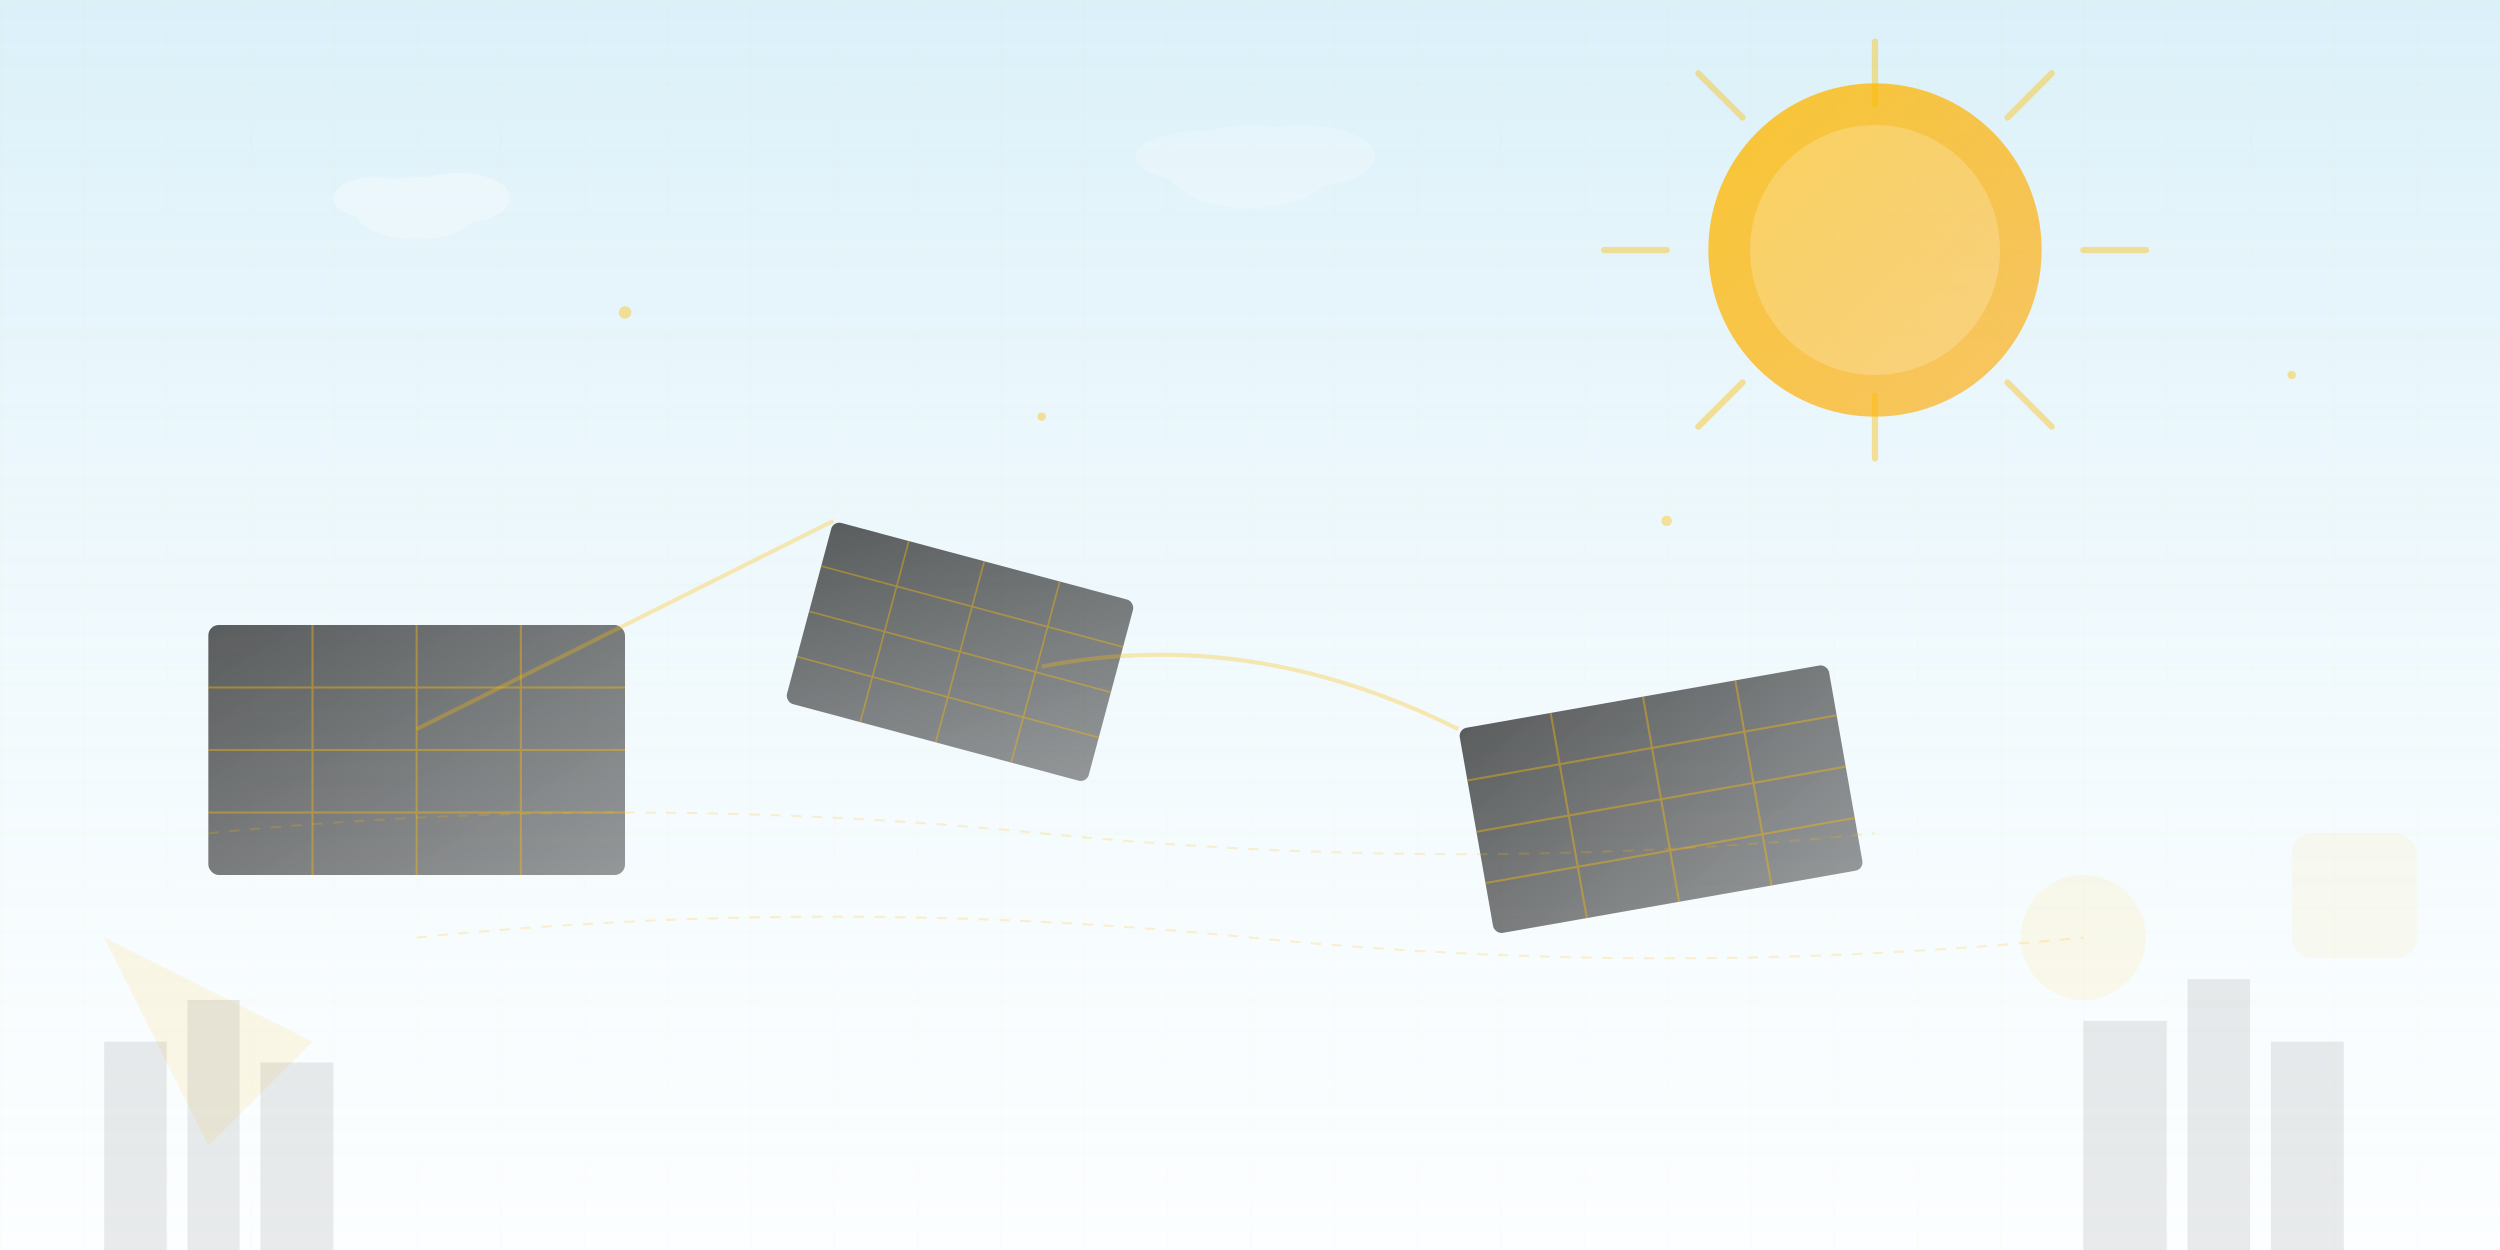 <svg xmlns="http://www.w3.org/2000/svg" viewBox="0 0 1200 600" width="1200" height="600">
  <defs>
    <linearGradient id="skyGradient" x1="0%" y1="0%" x2="0%" y2="100%">
      <stop offset="0%" style="stop-color:#87CEEB;stop-opacity:0.3" />
      <stop offset="100%" style="stop-color:#E0F6FF;stop-opacity:0.1" />
    </linearGradient>
    <linearGradient id="sunGradient" x1="0%" y1="0%" x2="100%" y2="100%">
      <stop offset="0%" style="stop-color:#ffbb00;stop-opacity:0.8" />
      <stop offset="100%" style="stop-color:#ffa500;stop-opacity:0.6" />
    </linearGradient>
    <linearGradient id="panelGradient" x1="0%" y1="0%" x2="100%" y2="100%">
      <stop offset="0%" style="stop-color:#1a1a1a;stop-opacity:0.7" />
      <stop offset="100%" style="stop-color:#333333;stop-opacity:0.5" />
    </linearGradient>
    <pattern id="gridPattern" patternUnits="userSpaceOnUse" width="40" height="40">
      <path d="M 40 0 L 0 0 0 40" fill="none" stroke="#ffbb00" stroke-width="0.5" opacity="0.1"/>
    </pattern>
  </defs>
  
  <!-- Sky background -->
  <rect width="1200" height="600" fill="url(#skyGradient)"/>
  
  <!-- Grid pattern -->
  <rect width="1200" height="600" fill="url(#gridPattern)"/>
  
  <!-- Sun -->
  <circle cx="900" cy="120" r="80" fill="url(#sunGradient)"/>
  <circle cx="900" cy="120" r="60" fill="#fff" opacity="0.2"/>
  
  <!-- Sun rays -->
  <g stroke="#ffbb00" stroke-width="3" stroke-linecap="round" opacity="0.4">
    <line x1="900" y1="20" x2="900" y2="50"/>
    <line x1="900" y1="190" x2="900" y2="220"/>
    <line x1="800" y1="120" x2="770" y2="120"/>
    <line x1="1000" y1="120" x2="1030" y2="120"/>
    <line x1="836.4" y1="56.4" x2="815.2" y2="35.2"/>
    <line x1="963.6" y1="183.6" x2="984.8" y2="204.8"/>
    <line x1="836.4" y1="183.6" x2="815.2" y2="204.8"/>
    <line x1="963.6" y1="56.4" x2="984.8" y2="35.2"/>
  </g>
  
  <!-- Solar panel array 1 -->
  <g transform="translate(100,300)">
    <rect width="200" height="120" rx="5" fill="url(#panelGradient)"/>
    <!-- Panel grid lines -->
    <g stroke="#ffbb00" stroke-width="1" opacity="0.4">
      <line x1="0" y1="30" x2="200" y2="30"/>
      <line x1="0" y1="60" x2="200" y2="60"/>
      <line x1="0" y1="90" x2="200" y2="90"/>
      <line x1="50" y1="0" x2="50" y2="120"/>
      <line x1="100" y1="0" x2="100" y2="120"/>
      <line x1="150" y1="0" x2="150" y2="120"/>
    </g>
  </g>
  
  <!-- Solar panel array 2 -->
  <g transform="translate(400,250) rotate(15)">
    <rect width="150" height="90" rx="4" fill="url(#panelGradient)"/>
    <g stroke="#ffbb00" stroke-width="0.8" opacity="0.4">
      <line x1="0" y1="22.5" x2="150" y2="22.5"/>
      <line x1="0" y1="45" x2="150" y2="45"/>
      <line x1="0" y1="67.5" x2="150" y2="67.5"/>
      <line x1="37.5" y1="0" x2="37.5" y2="90"/>
      <line x1="75" y1="0" x2="75" y2="90"/>
      <line x1="112.5" y1="0" x2="112.5" y2="90"/>
    </g>
  </g>
  
  <!-- Solar panel array 3 -->
  <g transform="translate(700,350) rotate(-10)">
    <rect width="180" height="100" rx="4" fill="url(#panelGradient)"/>
    <g stroke="#ffbb00" stroke-width="1" opacity="0.4">
      <line x1="0" y1="25" x2="180" y2="25"/>
      <line x1="0" y1="50" x2="180" y2="50"/>
      <line x1="0" y1="75" x2="180" y2="75"/>
      <line x1="45" y1="0" x2="45" y2="100"/>
      <line x1="90" y1="0" x2="90" y2="100"/>
      <line x1="135" y1="0" x2="135" y2="100"/>
    </g>
  </g>
  
  <!-- Energy flow lines -->
  <g stroke="#ffbb00" stroke-width="2" opacity="0.3" fill="none">
    <path d="M 200 350 Q 300 300 400 250">
      <animate attributeName="stroke-dasharray" values="0,1000;1000,0" dur="3s" repeatCount="indefinite"/>
    </path>
    <path d="M 500 320 Q 600 300 700 350">
      <animate attributeName="stroke-dasharray" values="0,1000;1000,0" dur="2.5s" repeatCount="indefinite"/>
    </path>
  </g>
  
  <!-- Abstract geometric shapes -->
  <polygon points="50,450 150,500 100,550" fill="#ffbb00" opacity="0.1"/>
  <circle cx="1000" cy="450" r="30" fill="#ffbb00" opacity="0.08"/>
  <rect x="1100" y="400" width="60" height="60" rx="10" fill="#ffbb00" opacity="0.06"/>
  
  <!-- Floating particles/energy dots -->
  <g fill="#ffbb00" opacity="0.4">
    <circle cx="300" cy="150" r="3">
      <animate attributeName="cy" values="150;130;150" dur="2s" repeatCount="indefinite"/>
    </circle>
    <circle cx="500" cy="200" r="2">
      <animate attributeName="cy" values="200;180;200" dur="2.5s" repeatCount="indefinite"/>
    </circle>
    <circle cx="800" cy="250" r="2.5">
      <animate attributeName="cy" values="250;230;250" dur="1.8s" repeatCount="indefinite"/>
    </circle>
    <circle cx="1100" cy="180" r="2">
      <animate attributeName="cy" values="180;160;180" dur="2.2s" repeatCount="indefinite"/>
    </circle>
  </g>
  
  <!-- Cloud elements -->
  <g fill="#fff" opacity="0.3">
    <ellipse cx="200" cy="100" rx="30" ry="15"/>
    <ellipse cx="220" cy="95" rx="25" ry="12"/>
    <ellipse cx="180" cy="95" rx="20" ry="10"/>
  </g>
  
  <g fill="#fff" opacity="0.2">
    <ellipse cx="600" cy="80" rx="40" ry="20"/>
    <ellipse cx="625" cy="75" rx="35" ry="15"/>
    <ellipse cx="575" cy="75" rx="30" ry="12"/>
  </g>
  
  <!-- Building silhouettes -->
  <g fill="#333" opacity="0.1">
    <rect x="50" y="500" width="30" height="100"/>
    <rect x="90" y="480" width="25" height="120"/>
    <rect x="125" y="510" width="35" height="90"/>
    
    <rect x="1000" y="490" width="40" height="110"/>
    <rect x="1050" y="470" width="30" height="130"/>
    <rect x="1090" y="500" width="35" height="100"/>
  </g>
  
  <!-- Technology connection lines -->
  <g stroke="#ffbb00" stroke-width="1" opacity="0.2" fill="none" stroke-dasharray="5,5">
    <path d="M 100 400 Q 300 380 500 400 Q 700 420 900 400"/>
    <path d="M 200 450 Q 400 430 600 450 Q 800 470 1000 450"/>
  </g>
</svg>
